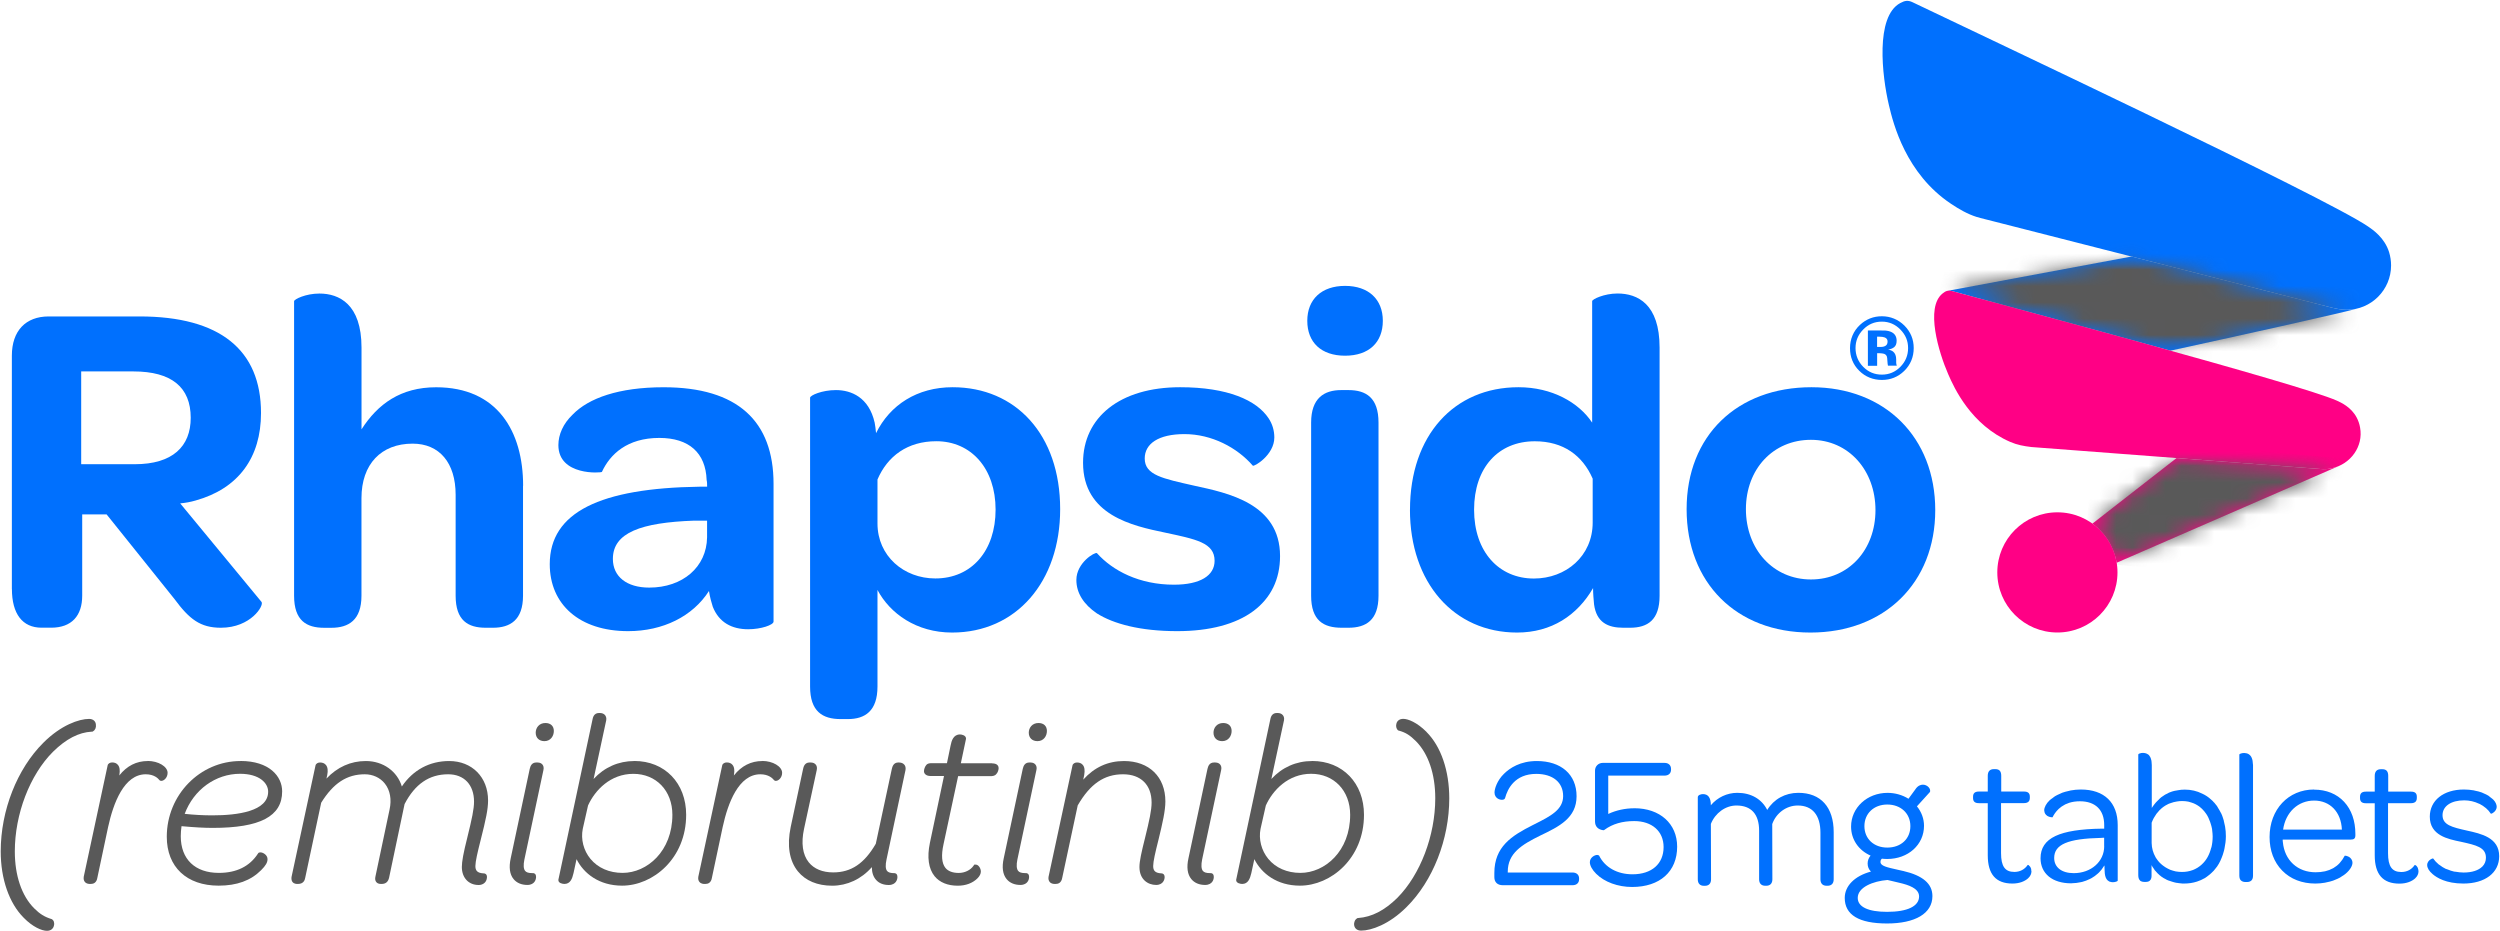 <svg width="153" height="57" viewBox="0 0 153 57" fill="none" xmlns="http://www.w3.org/2000/svg">
<path d="M0.726 36.047V21.766C0.726 20.244 1.575 19.366 2.981 19.366H8.542C13.458 19.366 15.974 21.413 15.974 25.276C15.974 27.997 14.598 29.899 11.966 30.632C11.672 30.718 11.351 30.778 11.028 30.807L16.004 36.837C16.179 37.041 15.36 38.418 13.517 38.418C12.259 38.418 11.586 37.893 10.678 36.661L6.524 31.481H5.031V36.454C5.031 37.685 4.387 38.415 3.129 38.415H2.545C1.373 38.415 0.729 37.567 0.729 36.045M8.248 28.41C10.559 28.41 11.672 27.327 11.672 25.57C11.672 23.698 10.5 22.731 8.159 22.731H4.969V28.41H8.245H8.248Z" fill="#0070FE"/>
<path d="M32.009 29.727V36.457C32.009 37.949 31.22 38.418 30.167 38.418H29.727C28.644 38.418 27.885 37.979 27.885 36.457V30.282C27.885 28.321 26.891 27.151 25.253 27.151C23.321 27.151 22.122 28.41 22.122 30.489V36.459C22.122 37.952 21.333 38.421 20.279 38.421H19.84C18.757 38.421 17.998 37.982 17.998 36.459V18.434C17.998 18.318 18.701 17.965 19.549 17.965C20.748 17.965 22.125 18.609 22.125 21.273V26.276C23.119 24.724 24.525 23.701 26.689 23.701C30.436 23.701 32.015 26.392 32.015 29.73" fill="#0070FE"/>
<path d="M42.807 29.786H43.276C43.276 29.641 43.276 29.493 43.246 29.377C43.187 27.709 42.163 26.801 40.35 26.801C38.389 26.801 37.335 27.798 36.837 28.881C36.807 28.94 34.173 29.142 34.173 27.24C34.173 26.596 34.466 25.923 35.051 25.368C36.018 24.371 37.861 23.7 40.611 23.7C45.148 23.7 47.341 25.778 47.341 29.611V38.041C47.341 38.246 46.581 38.51 45.789 38.51C44.795 38.51 44.006 38.1 43.623 37.136C43.537 36.872 43.448 36.551 43.389 36.169C42.395 37.72 40.579 38.626 38.443 38.626C35.458 38.626 33.645 36.987 33.645 34.528C33.645 31.338 36.745 29.875 42.804 29.786M43.273 31.863H42.484C39.235 31.979 37.508 32.596 37.508 34.205C37.508 35.288 38.356 35.961 39.733 35.961C41.781 35.961 43.246 34.703 43.273 32.887V31.863Z" fill="#0070FE"/>
<path d="M64.882 31.16C64.882 35.608 62.191 38.712 58.268 38.712C56.075 38.712 54.464 37.54 53.702 36.106V42.017C53.702 43.51 52.942 44.008 51.889 44.008H51.45C50.337 44.008 49.577 43.539 49.577 42.017V24.342C49.577 24.194 50.31 23.873 51.159 23.873C52.093 23.873 53.176 24.312 53.529 25.864C53.559 25.982 53.589 26.273 53.615 26.508C54.464 24.781 56.132 23.698 58.298 23.698C62.161 23.698 64.882 26.594 64.882 31.16ZM60.93 31.19C60.93 28.674 59.437 27.003 57.301 27.003C55.544 27.003 54.316 27.911 53.702 29.345V32.036C53.702 34.027 55.313 35.401 57.242 35.401C59.467 35.401 60.93 33.703 60.93 31.187" fill="#0070FE"/>
<path d="M65.874 35.492C65.874 34.439 67.016 33.765 67.132 33.852C68.099 34.935 69.737 35.783 71.844 35.783C73.455 35.783 74.333 35.226 74.333 34.32C74.333 33.208 73.191 33.003 71.289 32.593C69.327 32.184 66.283 31.54 66.283 28.321C66.283 25.541 68.538 23.698 72.223 23.698C75.12 23.698 76.906 24.487 77.638 25.6C77.873 25.95 77.989 26.36 77.989 26.772C77.989 27.855 76.731 28.585 76.671 28.498C75.707 27.386 74.155 26.567 72.487 26.567C70.906 26.567 70.057 27.151 70.057 28.059C70.057 29.083 71.17 29.288 73.102 29.727C75.12 30.166 78.339 30.81 78.339 34.029C78.339 36.899 76.057 38.626 72.048 38.626C69.793 38.626 68.155 38.186 67.132 37.542C66.313 36.987 65.874 36.284 65.874 35.495" fill="#0070FE"/>
<path d="M82.318 17.496C83.751 17.496 84.629 18.315 84.629 19.633C84.629 20.95 83.781 21.769 82.318 21.769C80.855 21.769 80.006 20.95 80.006 19.633C80.006 18.315 80.885 17.496 82.318 17.496ZM80.241 25.864C80.241 24.371 81.03 23.873 82.084 23.873H82.523C83.606 23.873 84.365 24.342 84.365 25.864V36.457C84.365 37.949 83.606 38.418 82.523 38.418H82.113C81.001 38.418 80.241 37.979 80.241 36.457V25.864Z" fill="#0070FE"/>
<path d="M86.292 31.19C86.292 26.653 88.983 23.698 92.933 23.698C94.983 23.698 96.621 24.633 97.44 25.864V18.431C97.44 18.315 98.172 17.962 98.992 17.962C100.22 17.962 101.567 18.606 101.567 21.27V36.457C101.567 37.949 100.834 38.418 99.751 38.418H99.342C98.407 38.418 97.704 38.095 97.556 36.985C97.526 36.664 97.496 36.341 97.496 35.991C96.532 37.658 94.95 38.712 92.844 38.712C88.98 38.712 86.289 35.667 86.289 31.19M97.469 29.288C96.855 27.882 95.683 27.006 93.929 27.006C91.704 27.006 90.214 28.614 90.214 31.193C90.214 33.771 91.736 35.406 93.873 35.406C95.834 35.406 97.472 34.032 97.472 31.982V29.291L97.469 29.288Z" fill="#0070FE"/>
<path d="M110.859 23.698C115.366 23.698 118.437 26.772 118.437 31.22C118.437 35.667 115.336 38.712 110.8 38.712C106.263 38.712 103.221 35.667 103.221 31.16C103.221 26.653 106.322 23.698 110.859 23.698ZM110.829 26.917C108.518 26.917 106.85 28.703 106.85 31.16C106.85 33.617 108.518 35.463 110.829 35.463C113.141 35.463 114.779 33.647 114.779 31.22C114.779 28.792 113.141 26.917 110.829 26.917Z" fill="#0070FE"/>
<path d="M116.548 19.923C116.928 20.306 117.119 20.764 117.119 21.303C117.119 21.842 116.926 22.324 116.535 22.704C116.158 23.07 115.702 23.253 115.172 23.253C114.641 23.253 114.159 23.065 113.784 22.69C113.407 22.316 113.221 21.852 113.221 21.305C113.221 20.759 113.423 20.263 113.83 19.883C114.21 19.53 114.657 19.355 115.172 19.355C115.686 19.355 116.168 19.546 116.551 19.926M115.169 19.684C114.719 19.684 114.339 19.845 114.024 20.171C113.712 20.489 113.558 20.866 113.558 21.303C113.558 21.739 113.717 22.138 114.032 22.453C114.347 22.771 114.724 22.927 115.169 22.927C115.614 22.927 115.991 22.768 116.303 22.45C116.616 22.133 116.775 21.75 116.775 21.303C116.775 20.856 116.618 20.492 116.306 20.171C115.991 19.848 115.611 19.684 115.169 19.684ZM114.881 21.621V22.386H114.315V20.225C114.45 20.225 114.649 20.225 114.916 20.225C115.182 20.225 115.331 20.225 115.36 20.228C115.53 20.241 115.673 20.276 115.786 20.338C115.977 20.443 116.074 20.616 116.074 20.853C116.074 21.036 116.023 21.165 115.923 21.246C115.821 21.327 115.697 21.375 115.549 21.392C115.686 21.419 115.786 21.462 115.856 21.516C115.983 21.618 116.047 21.78 116.047 22V22.192C116.047 22.213 116.047 22.235 116.053 22.256C116.053 22.278 116.061 22.3 116.066 22.321L116.085 22.38H115.543C115.527 22.313 115.514 22.211 115.508 22.081C115.503 21.949 115.492 21.863 115.476 21.817C115.446 21.742 115.393 21.688 115.317 21.658C115.274 21.642 115.209 21.629 115.123 21.623L114.999 21.615H114.881V21.621ZM115.099 21.233C115.231 21.233 115.333 21.206 115.409 21.152C115.484 21.101 115.519 21.015 115.519 20.896C115.519 20.777 115.46 20.697 115.344 20.651C115.266 20.621 115.156 20.605 115.015 20.605H114.878V21.233H115.096H115.099Z" fill="#0070FE"/>
<path d="M120.975 13.277C121.05 13.301 121.123 13.32 121.198 13.341C121.487 13.414 121.772 13.487 122.06 13.56C123.111 13.826 142.231 18.708 142.721 18.832C143.012 18.899 143.306 18.961 143.615 18.961C145.116 18.961 146.334 17.744 146.334 16.243C146.334 15.963 146.291 15.691 146.213 15.435C145.94 14.556 145.232 14.069 144.93 13.864C142.317 12.07 120.616 1.854 117.058 0.141C116.767 0 116.573 0.036 116.292 0.189C114.762 1.013 115.177 4.642 115.603 6.442C115.869 7.573 116.637 10.629 119.404 12.474C119.897 12.803 120.414 13.102 120.977 13.279" fill="#0070FE"/>
<path d="M119.471 17.816C121.099 18.266 127.209 19.896 132.829 21.461C136.49 20.661 143.535 19.115 144.424 18.84C144.168 18.918 143.898 18.961 143.618 18.961C143.311 18.961 143.015 18.899 142.724 18.832C142.444 18.762 136.056 17.129 130.452 15.699L119.245 17.789L119.256 17.795C119.321 17.789 119.391 17.795 119.471 17.816Z" fill="#0070FE"/>
<mask id="mask0_3456_2400" style="mask-type:luminance" maskUnits="userSpaceOnUse" x="119" y="15" width="26" height="7">
<path d="M144.421 15.699H119.243V21.459H144.421V15.699Z" fill="white"/>
</mask>
<g mask="url(#mask0_3456_2400)">
<mask id="mask1_3456_2400" style="mask-type:luminance" maskUnits="userSpaceOnUse" x="119" y="15" width="26" height="7">
<path d="M144.4 18.845C144.4 18.845 144.416 18.843 144.424 18.84C144.416 18.84 144.408 18.845 144.4 18.845ZM119.243 17.789L119.253 17.795C119.318 17.789 119.388 17.795 119.469 17.816C121.093 18.266 127.206 19.896 132.826 21.461C136.458 20.669 143.411 19.142 144.397 18.848C144.149 18.924 143.888 18.964 143.616 18.964C143.309 18.964 143.012 18.902 142.721 18.835C142.441 18.765 136.056 17.132 130.45 15.701L119.243 17.792V17.789Z" fill="white"/>
</mask>
<g mask="url(#mask1_3456_2400)">
<g style="mix-blend-mode:multiply">
<path d="M120.931 9.404L117.804 21.073L142.736 27.753L145.863 16.085L120.931 9.404Z" fill="#595959"/>
</g>
</g>
</g>
<path d="M124.318 27.358C124.377 27.366 141.641 28.678 142.04 28.705C142.279 28.727 142.476 28.708 142.713 28.657C143.85 28.412 144.65 27.329 144.437 26.165C144.4 25.947 144.327 25.742 144.23 25.556C143.893 24.915 143.276 24.637 143.015 24.519C140.736 23.498 122.473 18.643 119.472 17.816C119.226 17.749 119.081 17.802 118.884 17.962C117.815 18.816 118.65 21.572 119.232 22.905C119.598 23.746 120.625 26.006 123.03 27.046C123.459 27.232 123.857 27.302 124.318 27.358Z" fill="#FF0085"/>
<path d="M129.542 34.438L143.114 28.53C142.988 28.584 142.853 28.627 142.713 28.657C142.476 28.708 142.279 28.727 142.037 28.706C141.84 28.692 137.524 28.366 133.203 28.035L128.055 32.046C128.831 32.604 129.377 33.455 129.536 34.438" fill="#FF0085"/>
<mask id="mask2_3456_2400" style="mask-type:luminance" maskUnits="userSpaceOnUse" x="128" y="28" width="16" height="7">
<path d="M143.114 28.035H128.057V34.436H143.114V28.035Z" fill="white"/>
</mask>
<g mask="url(#mask2_3456_2400)">
<mask id="mask3_3456_2400" style="mask-type:luminance" maskUnits="userSpaceOnUse" x="128" y="28" width="16" height="7">
<path d="M128.06 32.046C128.836 32.604 129.383 33.455 129.542 34.439L143.117 28.531C142.988 28.584 142.856 28.628 142.716 28.657C142.479 28.708 142.282 28.727 142.042 28.706C141.846 28.692 137.53 28.364 133.208 28.035L128.06 32.046Z" fill="white"/>
</mask>
<g mask="url(#mask3_3456_2400)">
<g style="mix-blend-mode:multiply">
<path d="M128.175 26.729L127.504 34.389L143.003 35.745L143.673 28.085L128.175 26.729Z" fill="#595959"/>
</g>
</g>
</g>
<path d="M122.235 35.031C122.235 37.062 123.881 38.709 125.913 38.709C127.944 38.709 129.59 37.062 129.59 35.031C129.59 33 127.944 31.354 125.913 31.354C123.881 31.354 122.235 33 122.235 35.031Z" fill="#FF0085"/>
<path d="M3.18 56.258L3.167 56.252L3.153 56.247C2.728 56.115 2.439 55.937 2.092 55.59C1.327 54.825 0.907 53.585 0.907 52.106C0.907 49.822 1.823 47.429 3.24 46.012C4.042 45.223 4.818 44.819 5.616 44.778H5.659L5.697 44.754C5.829 44.676 5.891 44.525 5.869 44.353C5.864 44.178 5.732 43.997 5.454 43.997C4.837 43.997 3.733 44.377 2.66 45.449C1.047 47.049 0.044 49.598 0.044 52.106C0.044 53.79 0.559 55.272 1.451 56.166C1.987 56.718 2.553 56.966 2.873 56.966C3.14 56.966 3.267 56.802 3.299 56.654C3.347 56.492 3.293 56.32 3.178 56.26" fill="#595959"/>
<path d="M9.04 46.575C8.347 46.575 7.763 46.872 7.297 47.462C7.297 47.451 7.302 47.443 7.305 47.435C7.353 47.138 7.326 46.939 7.213 46.807C7.132 46.71 7.014 46.661 6.863 46.661C6.734 46.661 6.602 46.731 6.585 46.853L5.125 53.655C5.106 53.79 5.128 53.898 5.195 53.976C5.298 54.097 5.454 54.097 5.505 54.097H5.564C5.715 54.097 5.909 54.03 5.958 53.72L6.615 50.619C6.936 49.143 7.596 47.386 8.921 47.386C9.433 47.386 9.675 47.642 9.737 47.72L9.762 47.75L9.797 47.769L9.84 47.788H9.88C10.031 47.788 10.257 47.594 10.257 47.297C10.257 46.912 9.686 46.57 9.037 46.57" fill="#595959"/>
<path d="M14.722 46.575C12.232 46.575 10.207 48.655 10.207 51.209C10.207 53.054 11.422 54.202 13.38 54.202C14.493 54.202 15.344 53.892 15.98 53.256C16.263 52.974 16.373 52.782 16.373 52.58C16.373 52.322 16.093 52.165 15.942 52.165H15.902L15.818 52.195L15.783 52.246C15.277 53.025 14.471 53.421 13.394 53.421C11.936 53.421 11.063 52.583 11.063 51.179C11.063 50.988 11.079 50.775 11.109 50.562C11.915 50.635 12.494 50.667 13.022 50.667C15.918 50.667 17.268 49.959 17.268 48.434C17.268 47.507 16.478 46.572 14.719 46.572M11.303 49.808C11.853 48.334 13.189 47.356 14.692 47.356C15.872 47.356 16.411 47.922 16.411 48.45C16.411 49.649 14.552 49.9 12.992 49.9C12.44 49.9 11.874 49.87 11.306 49.808" fill="#595959"/>
<path d="M29.87 48.987C29.87 47.567 28.89 46.575 27.489 46.575C26.29 46.575 25.277 47.122 24.593 48.133C24.315 47.209 23.453 46.575 22.389 46.575C21.465 46.575 20.643 46.944 19.978 47.65C19.994 47.58 20.007 47.513 20.026 47.44C20.083 47.155 20.056 46.95 19.948 46.818C19.864 46.715 19.743 46.664 19.584 46.664C19.458 46.664 19.326 46.734 19.307 46.856L17.844 53.658C17.836 53.712 17.812 53.874 17.911 53.989C18.006 54.097 18.151 54.097 18.197 54.097H18.24C18.555 54.097 18.655 53.887 18.679 53.72L19.657 49.127C20.406 47.922 21.233 47.386 22.327 47.386C22.817 47.386 23.264 47.591 23.55 47.952C23.876 48.359 23.978 48.925 23.841 49.547L22.976 53.645C22.944 53.785 22.96 53.898 23.027 53.981C23.089 54.059 23.186 54.097 23.313 54.097H23.356C23.601 54.097 23.752 53.973 23.811 53.72L24.76 49.21C25.395 47.984 26.268 47.386 27.427 47.386C28.405 47.386 29.011 48.028 29.011 49.062C29.011 49.509 28.884 50.102 28.599 51.258C28.361 52.203 28.265 52.726 28.265 53.06C28.265 53.717 28.677 54.162 29.291 54.162C29.52 54.162 29.644 54.057 29.709 53.971C29.792 53.855 29.803 53.725 29.803 53.677C29.803 53.464 29.641 53.453 29.628 53.453C29.186 53.437 29.094 53.262 29.094 53.001C29.094 52.729 29.224 52.166 29.418 51.403C29.738 50.14 29.87 49.525 29.87 48.989" fill="#595959"/>
<path d="M33.378 44.248C32.99 44.248 32.785 44.547 32.785 44.84C32.785 45.156 32.995 45.358 33.319 45.358C33.698 45.358 33.895 45.042 33.895 44.735C33.895 44.428 33.693 44.248 33.378 44.248Z" fill="#595959"/>
<path d="M32.888 46.664H32.828C32.545 46.664 32.462 46.872 32.419 47.058L31.255 52.529C31.136 53.079 31.193 53.507 31.427 53.795C31.619 54.032 31.912 54.159 32.279 54.159C32.513 54.159 32.642 54.057 32.707 53.973C32.793 53.86 32.807 53.733 32.807 53.669C32.807 53.445 32.656 53.434 32.618 53.434H32.567C32.354 53.434 32.214 53.391 32.139 53.3C32.039 53.178 32.023 52.936 32.093 52.602L33.257 47.133C33.297 46.961 33.248 46.853 33.2 46.794C33.154 46.734 33.06 46.664 32.89 46.664" fill="#595959"/>
<path d="M38.822 46.575C37.85 46.575 36.985 46.96 36.328 47.674L37.101 44.081C37.128 43.924 37.074 43.825 37.028 43.765C36.958 43.682 36.848 43.636 36.721 43.636H36.662C36.446 43.636 36.311 43.765 36.266 44.013L34.172 53.844V53.863C34.172 54.054 34.439 54.097 34.541 54.097C34.9 54.097 35.021 53.782 35.099 53.437L35.285 52.58C35.721 53.456 36.667 54.202 38.073 54.202C39.959 54.202 41.993 52.542 41.993 49.865C41.993 47.928 40.687 46.572 38.82 46.572M35.665 50.727L35.988 49.296C36.414 48.356 37.362 47.359 38.76 47.359C40.158 47.359 41.15 48.391 41.15 49.867C41.15 52.093 39.601 53.421 38.103 53.421C37.289 53.421 36.592 53.116 36.134 52.561C35.713 52.05 35.538 51.362 35.665 50.727Z" fill="#595959"/>
<path d="M46.654 46.575C45.961 46.575 45.377 46.872 44.911 47.462C44.911 47.451 44.916 47.443 44.916 47.435C44.967 47.138 44.938 46.939 44.827 46.807C44.746 46.71 44.628 46.661 44.474 46.661C44.348 46.661 44.216 46.731 44.197 46.853L42.737 53.655C42.715 53.79 42.739 53.898 42.807 53.976C42.909 54.097 43.065 54.097 43.117 54.097H43.176C43.327 54.097 43.521 54.03 43.569 53.72L44.227 50.619C44.547 49.143 45.207 47.386 46.533 47.386C47.044 47.386 47.287 47.642 47.349 47.72L47.373 47.75L47.408 47.769L47.451 47.788H47.492C47.642 47.788 47.866 47.594 47.866 47.297C47.866 46.912 47.298 46.57 46.648 46.57" fill="#595959"/>
<path d="M55.035 46.664H54.976C54.672 46.664 54.61 46.936 54.58 47.058L53.599 51.638C52.896 52.85 52.091 53.391 50.992 53.391C50.34 53.391 49.822 53.178 49.496 52.774C49.119 52.306 49.019 51.597 49.208 50.724L49.984 47.13C50.014 46.99 49.995 46.877 49.925 46.794C49.855 46.707 49.747 46.664 49.604 46.664H49.545C49.24 46.664 49.176 46.936 49.149 47.058L48.389 50.622C48.155 51.748 48.308 52.68 48.828 53.324C49.297 53.901 50.024 54.205 50.932 54.205C51.84 54.205 52.713 53.806 53.357 53.068C53.357 53.399 53.446 53.663 53.621 53.855C53.801 54.057 54.068 54.162 54.394 54.162C54.628 54.162 54.758 54.059 54.822 53.976C54.909 53.863 54.922 53.736 54.922 53.672C54.922 53.448 54.769 53.437 54.739 53.437C54.505 53.437 54.362 53.394 54.289 53.302C54.192 53.181 54.181 52.941 54.254 52.605L55.418 47.122C55.445 46.955 55.391 46.85 55.34 46.794C55.27 46.713 55.162 46.667 55.035 46.667" fill="#595959"/>
<path d="M60.72 46.71H58.804L59.12 45.218V45.199C59.12 45.01 58.872 44.948 58.751 44.948C58.349 44.948 58.231 45.336 58.177 45.624L57.953 46.708H57.021C56.921 46.708 56.779 46.708 56.692 46.815C56.601 46.915 56.547 47.087 56.547 47.198C56.547 47.343 56.671 47.491 56.946 47.491H57.773L56.908 51.592C56.727 52.465 56.827 53.165 57.196 53.623C57.506 54.003 57.996 54.205 58.613 54.205C59.109 54.205 59.529 54.046 59.825 53.75C59.955 53.62 60.028 53.475 60.028 53.343C60.028 53.127 59.874 52.914 59.718 52.914H59.626L59.575 52.99C59.392 53.254 59.039 53.424 58.675 53.424C58.312 53.424 58.026 53.321 57.862 53.117C57.633 52.834 57.595 52.346 57.743 51.67L58.638 47.499H60.642C60.701 47.499 60.865 47.499 60.962 47.386C61.065 47.292 61.116 47.112 61.116 47.012C61.116 46.923 61.078 46.718 60.717 46.718" fill="#595959"/>
<path d="M63.554 44.248C63.166 44.248 62.961 44.547 62.961 44.84C62.961 45.156 63.171 45.358 63.494 45.358C63.874 45.358 64.071 45.042 64.071 44.735C64.071 44.428 63.869 44.248 63.554 44.248Z" fill="#595959"/>
<path d="M63.061 46.664H63.002C62.719 46.664 62.635 46.872 62.592 47.058L61.428 52.529C61.307 53.079 61.367 53.507 61.601 53.795C61.792 54.032 62.086 54.159 62.452 54.159C62.687 54.159 62.816 54.057 62.881 53.973C62.967 53.863 62.98 53.736 62.98 53.669C62.98 53.445 62.827 53.434 62.789 53.434H62.738C62.525 53.434 62.385 53.391 62.312 53.3C62.212 53.178 62.196 52.936 62.264 52.602L63.427 47.133C63.46 46.993 63.441 46.88 63.371 46.794C63.325 46.734 63.231 46.664 63.061 46.664Z" fill="#595959"/>
<path d="M71.321 49.046C71.321 47.545 70.327 46.575 68.788 46.575C67.808 46.575 66.97 46.958 66.294 47.715C66.315 47.623 66.334 47.532 66.353 47.435C66.404 47.139 66.375 46.939 66.264 46.81C66.183 46.713 66.065 46.664 65.911 46.664C65.785 46.664 65.653 46.734 65.634 46.856L64.171 53.658C64.149 53.79 64.176 53.901 64.244 53.979C64.346 54.097 64.502 54.097 64.553 54.097H64.613C64.766 54.097 64.957 54.03 65.009 53.72L65.957 49.288C66.719 47.974 67.576 47.386 68.729 47.386C69.823 47.386 70.478 48.036 70.478 49.121C70.478 49.579 70.338 50.226 70.082 51.258C69.85 52.179 69.734 52.712 69.734 53.06C69.734 53.82 70.249 54.159 70.758 54.159C70.981 54.159 71.105 54.062 71.173 53.979C71.267 53.86 71.275 53.731 71.275 53.68C71.275 53.499 71.156 53.451 71.092 53.451C70.663 53.432 70.575 53.259 70.575 52.998C70.575 52.726 70.704 52.163 70.898 51.398C71.154 50.347 71.321 49.614 71.321 49.046Z" fill="#595959"/>
<path d="M74.365 46.664H74.306C74.023 46.664 73.94 46.872 73.897 47.058L72.733 52.529C72.611 53.079 72.671 53.507 72.905 53.795C73.096 54.032 73.39 54.159 73.756 54.159C73.991 54.159 74.12 54.057 74.185 53.973C74.271 53.863 74.284 53.736 74.284 53.669C74.284 53.445 74.131 53.434 74.093 53.434H74.042C73.829 53.434 73.689 53.391 73.616 53.3C73.517 53.178 73.503 52.936 73.57 52.602L74.734 47.133C74.764 46.993 74.748 46.88 74.678 46.794C74.632 46.734 74.538 46.664 74.368 46.664" fill="#595959"/>
<path d="M74.858 44.248C74.47 44.248 74.266 44.547 74.266 44.84C74.266 45.156 74.476 45.358 74.799 45.358C75.179 45.358 75.376 45.042 75.376 44.735C75.376 44.428 75.174 44.248 74.858 44.248Z" fill="#595959"/>
<path d="M80.303 46.575C79.33 46.575 78.465 46.96 77.808 47.674L78.581 44.081C78.608 43.924 78.557 43.822 78.508 43.765C78.439 43.682 78.328 43.636 78.201 43.636H78.142C77.927 43.636 77.792 43.765 77.746 44.013L75.653 53.844V53.863C75.653 54.054 75.919 54.097 76.022 54.097C76.377 54.097 76.501 53.782 76.58 53.437L76.766 52.58C77.202 53.456 78.15 54.202 79.556 54.202C81.44 54.202 83.476 52.542 83.476 49.865C83.476 47.928 82.172 46.572 80.303 46.572M79.586 53.421C78.772 53.421 78.072 53.116 77.617 52.561C77.197 52.05 77.021 51.362 77.145 50.727L77.469 49.296C77.894 48.356 78.843 47.356 80.241 47.356C81.639 47.356 82.63 48.388 82.63 49.867C82.63 52.093 81.081 53.421 79.583 53.421" fill="#595959"/>
<path d="M87.302 44.792C86.714 44.205 86.168 43.994 85.879 43.994C85.653 43.994 85.494 44.113 85.456 44.307C85.413 44.458 85.475 44.609 85.532 44.668L85.564 44.7L85.61 44.714C86.022 44.827 86.289 44.994 86.663 45.368C87.42 46.139 87.838 47.378 87.838 48.854C87.838 51.134 86.927 53.526 85.518 54.948C84.732 55.722 83.948 56.123 83.123 56.182H83.088L83.059 56.201C82.927 56.269 82.849 56.444 82.875 56.627C82.908 56.829 83.067 56.953 83.301 56.953C83.918 56.953 85.017 56.576 86.079 55.514C87.692 53.917 88.695 51.365 88.695 48.857C88.695 47.163 88.188 45.681 87.302 44.797" fill="#595959"/>
<path d="M96.238 53.4H92.275V53.348C92.275 52.211 93.14 51.691 94.269 51.134C95.409 50.587 96.486 50.067 96.486 48.728C96.486 47.389 95.532 46.575 94.053 46.575C93.04 46.575 92.399 47.004 92.041 47.359C91.621 47.766 91.464 48.278 91.464 48.504C91.464 48.693 91.561 48.801 91.642 48.86C91.761 48.944 91.885 48.949 91.922 48.949C92.068 48.949 92.106 48.865 92.114 48.83C92.262 48.281 92.706 47.362 94.018 47.362C95.034 47.362 95.664 47.882 95.664 48.717C95.664 49.552 94.899 49.946 93.929 50.433L93.8 50.498C92.515 51.147 91.454 51.815 91.454 53.426V53.682C91.454 53.992 91.648 54.175 91.971 54.175H96.236C96.489 54.175 96.64 54.038 96.64 53.804V53.758C96.64 53.537 96.483 53.397 96.236 53.397L96.238 53.4Z" fill="#0070FE"/>
<path d="M100.026 49.466C99.463 49.466 98.91 49.585 98.425 49.814V47.467H101.874C102.114 47.467 102.267 47.327 102.267 47.106V47.06C102.267 46.834 102.114 46.689 101.874 46.689H98.086C97.822 46.689 97.615 46.896 97.615 47.16V50.269C97.615 50.574 97.787 50.765 98.124 50.811L98.175 50.8L98.199 50.781C98.692 50.423 99.285 50.25 100.012 50.25C101.106 50.25 101.812 50.875 101.812 51.84C101.812 52.869 101.084 53.507 99.91 53.507C98.983 53.507 98.226 53.09 97.868 52.368C97.846 52.346 97.808 52.322 97.746 52.322C97.596 52.322 97.299 52.478 97.299 52.767C97.299 52.971 97.439 53.23 97.685 53.475C98.191 53.981 99.015 54.283 99.886 54.283C101.586 54.283 102.642 53.338 102.642 51.818C102.642 50.409 101.588 49.464 100.02 49.464L100.026 49.466Z" fill="#0070FE"/>
<path d="M110.056 48.521C109.253 48.521 108.555 48.909 108.154 49.569C107.82 48.901 107.162 48.521 106.325 48.521C105.697 48.521 105.107 48.801 104.703 49.281V49.27C104.703 48.822 104.541 48.599 104.22 48.599C104.118 48.599 103.905 48.645 103.905 48.793V53.817C103.905 54.068 104.04 54.211 104.277 54.211H104.344C104.581 54.211 104.716 54.068 104.716 53.817L104.705 50.425C104.972 49.752 105.603 49.297 106.271 49.297C107.179 49.297 107.658 49.83 107.658 50.84V53.815C107.658 54.065 107.793 54.208 108.03 54.208H108.097C108.334 54.208 108.469 54.065 108.469 53.815L108.461 50.431C108.703 49.752 109.331 49.297 110.023 49.297C110.918 49.297 111.411 49.889 111.411 50.964V53.815C111.411 54.065 111.546 54.208 111.783 54.208H111.85C112.087 54.208 112.222 54.065 112.222 53.815V50.929C112.222 49.399 111.432 48.521 110.058 48.521H110.056Z" fill="#0070FE"/>
<path d="M116.47 53.303C116.352 53.276 116.241 53.251 116.136 53.227C115.482 53.082 115.086 52.995 115.086 52.756C115.086 52.661 115.112 52.602 115.174 52.551C115.282 52.562 115.385 52.57 115.495 52.57C116.78 52.57 117.75 51.697 117.75 50.538C117.75 50.11 117.596 49.69 117.316 49.348L118.106 48.477L118.124 48.437V48.41C118.132 48.332 118.097 48.248 118.03 48.176C117.941 48.079 117.809 48.022 117.68 48.022C117.551 48.022 117.367 48.076 117.211 48.321L116.799 48.884C116.427 48.65 115.975 48.523 115.517 48.523C114.267 48.523 113.286 49.431 113.286 50.587C113.286 51.368 113.741 52.039 114.479 52.362C114.361 52.502 114.299 52.672 114.299 52.847C114.299 53.041 114.366 53.206 114.501 53.34C113.507 53.607 112.898 54.216 112.898 54.954C112.898 55.991 113.768 56.517 115.487 56.517C117.206 56.517 118.264 55.905 118.264 54.841C118.264 54.087 117.68 53.583 116.476 53.303H116.47ZM115.492 55.805C114.331 55.805 113.693 55.501 113.693 54.951C113.693 54.299 114.633 53.925 115.514 53.855C115.632 53.887 115.751 53.914 115.869 53.938C115.993 53.965 116.115 53.992 116.241 54.027C116.804 54.157 117.448 54.367 117.448 54.862C117.448 55.461 116.734 55.805 115.492 55.805ZM115.503 51.872C114.679 51.872 114.102 51.333 114.102 50.56C114.102 49.787 114.679 49.237 115.503 49.237C116.327 49.237 116.915 49.781 116.915 50.56C116.915 51.339 116.336 51.872 115.503 51.872Z" fill="#0070FE"/>
<path d="M124.315 53.243C124.313 53.216 124.31 53.192 124.302 53.168C124.296 53.146 124.288 53.127 124.28 53.108C124.267 53.081 124.256 53.063 124.242 53.041C124.218 53.009 124.197 52.987 124.175 52.971C124.167 52.966 124.159 52.952 124.154 52.947C124.129 52.933 124.105 52.931 124.094 52.936C123.908 53.211 123.617 53.362 123.278 53.362C122.707 53.362 122.464 53.017 122.464 52.211V49.151H123.855C124.108 49.151 124.226 49.048 124.226 48.825V48.758C124.226 48.542 124.113 48.442 123.865 48.442H122.475V47.478C122.475 47.2 122.362 47.071 122.114 47.071H122.023C121.78 47.071 121.651 47.211 121.651 47.478V48.442H121.112C120.867 48.442 120.751 48.542 120.751 48.758V48.838C120.751 49.054 120.864 49.154 121.112 49.154H121.651V52.341C121.651 53.504 122.146 54.073 123.162 54.073C123.397 54.073 123.582 54.032 123.733 53.979C123.908 53.914 124.035 53.83 124.119 53.752C124.256 53.626 124.326 53.477 124.326 53.324C124.326 53.302 124.315 53.294 124.315 53.275C124.315 53.265 124.313 53.257 124.31 53.246L124.315 53.243ZM127.341 48.318C127.128 48.318 126.926 48.34 126.729 48.375C126.678 48.383 126.637 48.399 126.589 48.41C126.457 48.44 126.33 48.469 126.209 48.515C126.15 48.537 126.104 48.563 126.05 48.588C125.953 48.631 125.856 48.674 125.773 48.725C125.716 48.76 125.676 48.798 125.625 48.836C125.563 48.881 125.493 48.925 125.439 48.976C125.234 49.167 125.105 49.409 125.105 49.59C125.105 49.603 125.113 49.614 125.113 49.628C125.118 49.676 125.126 49.719 125.142 49.757C125.15 49.776 125.158 49.795 125.172 49.811C125.202 49.857 125.237 49.892 125.28 49.919C125.288 49.924 125.288 49.932 125.296 49.935C125.433 50.018 125.6 50.024 125.616 50.016C125.697 49.851 125.813 49.679 125.975 49.523C125.98 49.517 125.986 49.512 125.991 49.506C126.039 49.461 126.093 49.417 126.15 49.377C126.161 49.369 126.169 49.361 126.179 49.356C126.236 49.315 126.301 49.28 126.365 49.245C126.376 49.24 126.387 49.232 126.398 49.226C126.47 49.191 126.551 49.159 126.635 49.132C126.64 49.132 126.646 49.129 126.651 49.127C126.837 49.07 127.05 49.038 127.292 49.038C128.235 49.038 128.777 49.566 128.777 50.487V50.713H128.653C127.335 50.73 126.4 50.878 125.794 51.163C125.18 51.454 124.881 51.899 124.881 52.524C124.881 52.984 125.056 53.37 125.385 53.642C125.716 53.914 126.188 54.059 126.753 54.059C126.772 54.059 126.788 54.054 126.807 54.054C126.988 54.051 127.163 54.03 127.33 53.992C127.365 53.984 127.397 53.978 127.432 53.971C127.597 53.927 127.75 53.868 127.896 53.795C127.931 53.779 127.966 53.763 127.998 53.744C128.138 53.666 128.265 53.572 128.381 53.467C128.407 53.442 128.437 53.421 128.461 53.394C128.577 53.278 128.674 53.149 128.758 53.009C128.768 52.992 128.782 52.982 128.793 52.966C128.793 53.127 128.803 53.283 128.814 53.459C128.836 53.653 128.892 53.787 128.984 53.876C128.992 53.882 129 53.887 129.008 53.892C129.043 53.922 129.084 53.949 129.129 53.965C129.138 53.965 129.146 53.965 129.154 53.968C129.2 53.981 129.245 53.992 129.302 53.992C129.447 53.992 129.604 53.935 129.604 53.898V50.498C129.604 49.113 128.779 48.318 127.343 48.318H127.341ZM128.777 51.791C128.777 52.728 127.976 53.437 126.912 53.437C126.174 53.437 125.716 53.081 125.716 52.508C125.716 51.681 126.546 51.325 128.583 51.279L128.774 51.268V51.794L128.777 51.791ZM137.858 46.562C137.853 46.532 137.847 46.503 137.839 46.476C137.82 46.406 137.794 46.349 137.764 46.3C137.753 46.284 137.742 46.268 137.732 46.255C137.694 46.209 137.651 46.174 137.605 46.147C137.591 46.139 137.578 46.131 137.562 46.125C137.503 46.101 137.441 46.09 137.379 46.088C137.368 46.088 137.362 46.082 137.352 46.082C137.187 46.082 137.047 46.142 137.047 46.177V53.585C137.047 53.728 137.082 53.828 137.152 53.892C137.152 53.892 137.155 53.892 137.158 53.892C137.22 53.946 137.303 53.979 137.422 53.979H137.513C137.629 53.979 137.713 53.949 137.775 53.895C137.775 53.895 137.78 53.895 137.78 53.892C137.85 53.828 137.885 53.728 137.885 53.585V46.823C137.885 46.796 137.88 46.777 137.877 46.753C137.874 46.683 137.866 46.618 137.858 46.562ZM141.622 48.318C140.043 48.318 138.898 49.541 138.898 51.225C138.898 52.052 139.165 52.764 139.671 53.281C140.18 53.801 140.881 54.073 141.7 54.073C141.899 54.073 142.093 54.054 142.282 54.022C142.32 54.016 142.352 54.003 142.39 53.997C142.527 53.971 142.659 53.938 142.783 53.895C142.829 53.879 142.864 53.86 142.907 53.844C143.012 53.801 143.117 53.76 143.209 53.706C143.252 53.682 143.281 53.655 143.322 53.631C143.394 53.585 143.473 53.542 143.532 53.488C143.855 53.227 143.971 52.958 143.971 52.807C143.971 52.615 143.855 52.502 143.761 52.443C143.747 52.435 143.731 52.432 143.718 52.424C143.688 52.408 143.661 52.397 143.634 52.389C143.607 52.381 143.588 52.376 143.57 52.373C143.54 52.367 143.518 52.367 143.508 52.37H143.497C143.408 52.54 143.306 52.688 143.19 52.815C143.187 52.817 143.184 52.82 143.182 52.825C143.071 52.944 142.947 53.041 142.81 53.122C142.794 53.13 142.78 53.138 142.764 53.146C142.629 53.219 142.481 53.278 142.32 53.316C142.303 53.319 142.287 53.321 142.271 53.327C142.099 53.364 141.915 53.383 141.713 53.383C141.172 53.383 140.698 53.208 140.337 52.877C139.978 52.545 139.763 52.085 139.712 51.543C139.701 51.487 139.701 51.43 139.701 51.384H143.858C144.071 51.384 144.149 51.311 144.149 51.117V51.037C144.149 50.236 143.912 49.558 143.462 49.073C143.009 48.585 142.373 48.326 141.622 48.326V48.318ZM139.725 50.773C139.879 49.709 140.641 48.995 141.622 48.995C142.602 48.995 143.276 49.692 143.324 50.773H139.725ZM147.977 53.135C147.939 53.038 147.877 52.974 147.834 52.952C147.81 52.939 147.788 52.933 147.778 52.941C147.592 53.216 147.301 53.367 146.961 53.367C146.39 53.367 146.148 53.022 146.148 52.217V49.156H147.538C147.791 49.156 147.91 49.054 147.91 48.83V48.763C147.91 48.545 147.799 48.448 147.549 48.448H146.159V47.483C146.159 47.206 146.045 47.076 145.798 47.076H145.706C145.463 47.076 145.334 47.217 145.334 47.483V48.448H144.795C144.55 48.448 144.434 48.547 144.434 48.763V48.844C144.434 49.059 144.548 49.159 144.795 49.159H145.334V52.346C145.334 53.51 145.83 54.078 146.846 54.078C147.08 54.078 147.266 54.038 147.417 53.984C147.417 53.984 147.417 53.984 147.419 53.984C147.594 53.919 147.721 53.836 147.805 53.758C147.942 53.631 148.012 53.483 148.012 53.329C148.012 53.257 147.996 53.2 147.977 53.149C147.977 53.149 147.977 53.146 147.977 53.143V53.135ZM150.967 50.829C150.073 50.627 149.483 50.492 149.483 49.889C149.483 49.339 150.003 48.981 150.806 48.981C151.132 48.981 151.444 49.056 151.719 49.188C151.73 49.194 151.743 49.197 151.757 49.202C151.891 49.269 152.015 49.353 152.126 49.447C152.131 49.45 152.137 49.455 152.142 49.458C152.258 49.558 152.358 49.671 152.438 49.797C152.449 49.806 152.487 49.792 152.5 49.787C152.535 49.773 152.581 49.743 152.624 49.706C152.624 49.706 152.627 49.706 152.63 49.703C152.67 49.671 152.705 49.63 152.735 49.582C152.74 49.577 152.743 49.571 152.746 49.563C152.775 49.509 152.799 49.45 152.799 49.38C152.799 49.24 152.719 49.067 152.592 48.941C152.543 48.889 152.479 48.849 152.422 48.803C152.379 48.768 152.344 48.733 152.293 48.698C152.204 48.642 152.104 48.596 151.999 48.553C151.962 48.537 151.929 48.515 151.889 48.502C151.759 48.453 151.619 48.418 151.474 48.391C151.444 48.386 151.423 48.375 151.393 48.37C151.202 48.337 151.002 48.318 150.792 48.318C149.542 48.318 148.704 48.986 148.704 49.981C148.704 51.126 149.804 51.352 150.609 51.516L150.636 51.522C151.541 51.724 152.139 51.856 152.139 52.491C152.139 52.702 152.067 52.879 151.929 53.025C151.927 53.028 151.921 53.03 151.918 53.033C151.689 53.265 151.291 53.399 150.771 53.399C150.606 53.399 150.453 53.378 150.302 53.353C150.264 53.348 150.221 53.348 150.186 53.34C150.049 53.31 149.925 53.265 149.801 53.213C149.758 53.197 149.709 53.187 149.669 53.168C149.54 53.108 149.426 53.03 149.316 52.947C149.292 52.928 149.265 52.917 149.243 52.898C149.117 52.793 149.003 52.672 148.906 52.535C148.906 52.535 148.901 52.535 148.898 52.535C148.871 52.535 148.799 52.562 148.729 52.61C148.659 52.658 148.543 52.769 148.543 52.941C148.543 53.114 148.656 53.308 148.877 53.496C149.125 53.712 149.696 54.073 150.757 54.073C152.088 54.073 152.95 53.416 152.95 52.4C152.95 51.263 151.851 51.023 150.965 50.829H150.967ZM136.099 50.226C136.099 50.226 136.091 50.204 136.088 50.193C136.072 50.139 136.059 50.083 136.037 50.032C136.01 49.943 135.975 49.854 135.935 49.773C135.924 49.749 135.908 49.73 135.897 49.709C135.857 49.622 135.808 49.547 135.76 49.469C135.73 49.417 135.706 49.364 135.671 49.315C135.671 49.315 135.671 49.31 135.663 49.31C135.614 49.242 135.56 49.175 135.506 49.113H135.498C135.444 49.046 135.382 48.984 135.32 48.935C135.156 48.779 134.967 48.658 134.771 48.569C134.45 48.407 134.092 48.324 133.712 48.324C133.564 48.324 133.421 48.337 133.284 48.364C133.241 48.367 133.203 48.378 133.165 48.386C133.165 48.386 133.162 48.386 133.16 48.386C133.127 48.391 133.09 48.394 133.06 48.405C132.971 48.426 132.89 48.453 132.81 48.485C132.761 48.499 132.715 48.52 132.667 48.553C132.613 48.574 132.559 48.601 132.502 48.634C132.422 48.682 132.346 48.736 132.271 48.79C132.209 48.836 132.158 48.892 132.106 48.946C132.093 48.959 132.079 48.97 132.066 48.984C132.053 49 132.036 49.011 132.023 49.027C131.961 49.081 131.907 49.148 131.859 49.21C131.797 49.285 131.743 49.366 131.689 49.447V46.823C131.689 46.748 131.681 46.68 131.675 46.618C131.667 46.556 131.662 46.503 131.64 46.454C131.632 46.414 131.619 46.379 131.6 46.346C131.592 46.319 131.573 46.292 131.551 46.271C131.551 46.271 131.56 46.263 131.551 46.263C131.538 46.241 131.516 46.222 131.503 46.201C131.481 46.187 131.468 46.174 131.454 46.166C131.441 46.152 131.427 46.144 131.406 46.139C131.398 46.133 131.392 46.125 131.384 46.125C131.349 46.112 131.317 46.099 131.277 46.09C131.242 46.085 131.196 46.077 131.155 46.077C131.075 46.077 130.999 46.09 130.951 46.112C130.916 46.12 130.889 46.133 130.883 46.147C130.87 46.16 130.862 46.169 130.862 46.174V53.558C130.862 53.607 130.862 53.647 130.87 53.679C130.878 53.706 130.883 53.733 130.891 53.755C130.899 53.782 130.905 53.809 130.926 53.83C130.94 53.852 130.953 53.865 130.967 53.884C130.98 53.906 131.002 53.919 131.021 53.925C131.042 53.938 131.061 53.946 131.083 53.952C131.123 53.965 131.177 53.973 131.231 53.973H131.325C131.379 53.973 131.428 53.965 131.468 53.952C131.476 53.952 131.476 53.946 131.481 53.946C131.487 53.946 131.495 53.946 131.495 53.941C131.522 53.933 131.549 53.914 131.57 53.892C131.578 53.892 131.584 53.887 131.578 53.879C131.613 53.852 131.632 53.825 131.64 53.785V53.779C131.64 53.779 131.648 53.779 131.648 53.774C131.662 53.733 131.675 53.679 131.675 53.617V52.944C131.71 53.02 131.751 53.087 131.805 53.154C131.845 53.23 131.899 53.297 131.969 53.364C132.017 53.426 132.077 53.48 132.139 53.534C132.166 53.561 132.193 53.588 132.22 53.601C132.255 53.636 132.295 53.663 132.341 53.69C132.395 53.731 132.457 53.766 132.519 53.793C132.54 53.806 132.567 53.82 132.586 53.833C132.653 53.868 132.721 53.895 132.796 53.914C132.845 53.935 132.89 53.949 132.939 53.962C132.979 53.976 133.02 53.989 133.06 53.997C133.082 54.005 133.095 54.011 133.114 54.011C133.176 54.024 133.23 54.038 133.284 54.038C133.297 54.046 133.311 54.046 133.324 54.046C133.359 54.051 133.4 54.051 133.44 54.059C133.515 54.073 133.588 54.073 133.664 54.073C133.949 54.073 134.213 54.032 134.458 53.952C134.623 53.898 134.779 53.83 134.919 53.747H134.927C134.976 53.72 135.016 53.685 135.062 53.653C135.086 53.636 135.108 53.618 135.132 53.599C135.172 53.569 135.213 53.539 135.253 53.504C135.288 53.475 135.318 53.442 135.353 53.413C135.396 53.372 135.439 53.335 135.479 53.289C135.531 53.232 135.576 53.17 135.622 53.111C135.641 53.084 135.665 53.06 135.684 53.033C135.76 52.925 135.824 52.809 135.883 52.688C135.913 52.629 135.937 52.564 135.964 52.499C135.989 52.438 136.013 52.378 136.034 52.314C136.064 52.23 136.088 52.147 136.11 52.058C136.121 52.015 136.129 51.969 136.139 51.926C136.188 51.689 136.223 51.444 136.223 51.179C136.223 50.975 136.209 50.773 136.174 50.581C136.153 50.46 136.126 50.342 136.094 50.226H136.099ZM135.328 51.872C135.277 52.082 135.202 52.276 135.108 52.448C135.013 52.623 134.892 52.772 134.757 52.898C134.755 52.898 134.752 52.904 134.749 52.906C134.674 52.976 134.593 53.038 134.507 53.092C134.496 53.1 134.483 53.106 134.472 53.114C134.388 53.162 134.302 53.208 134.213 53.243C134.205 53.246 134.194 53.248 134.186 53.251C134.184 53.251 134.181 53.251 134.178 53.254C133.981 53.327 133.766 53.364 133.532 53.364C133.405 53.364 133.284 53.351 133.165 53.332C133.16 53.332 133.154 53.332 133.149 53.329C133.039 53.302 132.925 53.27 132.815 53.23C132.761 53.203 132.707 53.181 132.659 53.154C132.559 53.106 132.47 53.044 132.387 52.982C132.373 52.971 132.36 52.96 132.346 52.949C132.341 52.947 132.335 52.941 132.33 52.939C132.265 52.888 132.209 52.831 132.152 52.774C132.123 52.742 132.096 52.712 132.069 52.677C132.023 52.621 131.98 52.562 131.942 52.499C131.937 52.489 131.931 52.481 131.926 52.47C131.926 52.465 131.921 52.462 131.918 52.456C131.772 52.2 131.686 51.907 131.681 51.592V50.35C131.721 50.247 131.762 50.153 131.81 50.064C131.864 49.975 131.918 49.886 131.974 49.806C132.023 49.743 132.077 49.676 132.131 49.622C132.139 49.609 132.152 49.587 132.179 49.574C132.179 49.566 132.187 49.552 132.201 49.552C132.263 49.49 132.322 49.436 132.397 49.383C132.473 49.329 132.554 49.275 132.643 49.234C132.704 49.199 132.764 49.172 132.834 49.154C132.955 49.105 133.092 49.073 133.227 49.051C133.329 49.03 133.445 49.024 133.561 49.024C133.682 49.024 133.806 49.038 133.922 49.059C133.949 49.067 133.976 49.073 133.998 49.081C134.046 49.094 134.087 49.108 134.132 49.121C134.31 49.175 134.466 49.264 134.615 49.372C134.663 49.412 134.717 49.453 134.763 49.501C134.857 49.595 134.954 49.706 135.027 49.819C135.121 49.956 135.194 50.118 135.253 50.285C135.261 50.304 135.267 50.323 135.272 50.342C135.28 50.363 135.285 50.385 135.293 50.406C135.326 50.511 135.358 50.616 135.377 50.727C135.382 50.765 135.382 50.802 135.388 50.84C135.401 50.956 135.415 51.069 135.415 51.19C135.415 51.43 135.388 51.656 135.337 51.869L135.328 51.872Z" fill="#0070FE"/>
</svg>
